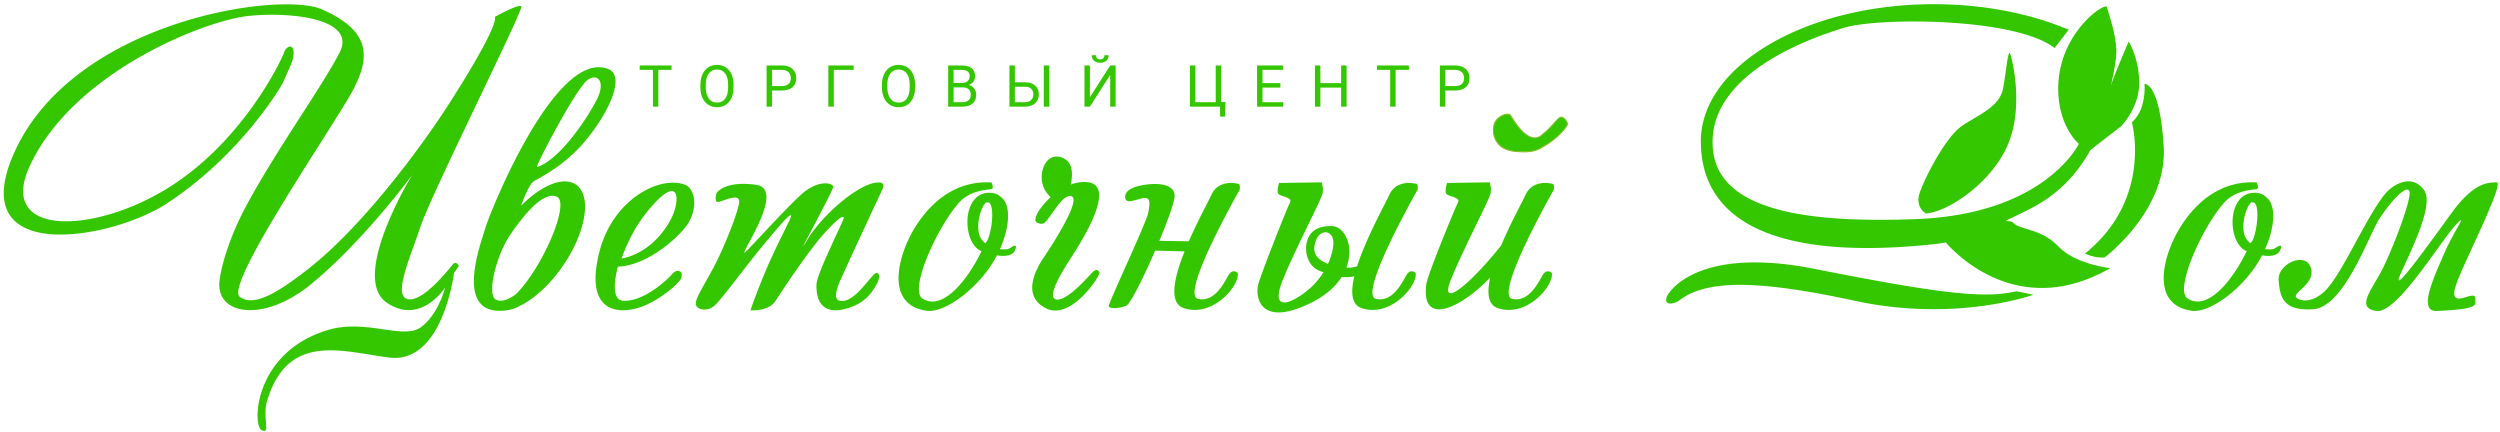 <svg viewBox="0 0 1955 338" xmlns="http://www.w3.org/2000/svg" fill-rule="evenodd" clip-rule="evenodd" stroke-linecap="round" stroke-linejoin="round" stroke-miterlimit="1.5"><g fill="#34c700"><path d="M322.457 136.623c-7.478 12.134-46.766 81.513-20.156 99.935 26.61 18.422 45.8-11.77 45.8-11.77s-5.025 20.776-18.842 31.011c-13.816 10.235-42.815-6.705-72.757 2.252-58.235 17.419-59.3 74.835-51.879 78.365 7.42 3.531.297-9.897 4.288-23.099 16.391-54.225 59.856-38.049 95.57-33.692 41.86 5.107 50.528-66.095 50.528-66.095l3.838-5.629s-2.046-4.094-4.605-1.279c-2.559 2.814-22.772 29.424-35.054 27.377-12.281-2.047 1.28-31.727 9.723-57.057 8.444-25.331 80.733-169.599 78.792-171.946-1.941-2.348-20.776 8.258-20.776 8.258s5.481 3.175-34.781 66.365c-24.549 38.528-69.898 98.095-109.655 129.532-25.995 20.556-44.031 30.856-54.898 23.043-12.8-9.202 75.224-136.295 88.785-162.393 13.561-26.098 12.923-45.796-24.499-62.431C218.827-7.323 56.121 16.258 10.535 120.718c-38.076 87.249 77.168 66.6 120.292 38.188 60-39.532 90.336-94.039 90.336-94.039l5.764-12.996c5.764-12.995.562-15.553.562-15.553s-3.773-.105-5.345 4.716c-1.572 4.821-31.253 68.774-90.204 105.619-58.951 36.844-134.268 38.568-108.691-16.785C57.052 56.713 159.862 15.787 195.19 12.375c34.077-3.29 83.719 2.661 70.414 28.657-13.305 25.996-49.213 75.756-72.896 119.615-14.357 26.589-20.472 50.659-21.16 60.207-1.859 25.807 35.235 31.36 71.745 1.33 41.808-34.388 79.164-85.561 79.164-85.561zm84.048 102.617c-3.348 1.955-7.455 3.259-12.468 3.677-38.891 3.235-18.636-50.787-14.559-64.433 4.078-13.647 55.278-140.871 96.246-124.464 14.486 5.801-1.431 37.857-21.249 59.855-15.923 17.674-35.143 26.47-37.242 27.989-3.466 2.509-7.704 13.387-9.702 18.965 14.566-14.682 30.576-22.181 40.759-17.651 14.153 6.296 11.728 33.459-5.413 60.62-10.516 16.663-24.143 29.479-36.372 35.442zm-3.012-9.253s-9.467 7.811-15.811 4.227c-7.424-4.195 1.013-35.382 10.794-49.879 9.782-14.498 25.852-35.109 36.856-30.567 11.004 4.541-11.452 56.194-31.839 76.219zm16.391-99.335c-1.26-.56 30.254-61.058 39.513-68.023 7.585-5.706 14.412.724 7.565 14.698s-29.192 47.875-47.078 53.325zm63.298 77.854c-3.744 14.284-3.506 26.113 3.841 26.649 16.239 1.184 35.057-16.649 38.634-20.87 3.577-4.221 6.654-1.646 6.654-1.646s1.632 1.428.375 4.921c-1.258 3.493-16.557 17.486-32.103 22.726-15.545 5.24-43.813 5.532-32.078-42.508 10.119-41.424 46.935-60.723 67.012-53.386 8.713 3.184 10.855 20.806-.045 33.941-10.57 12.739-32.433 29.551-52.29 30.173zm41.506-37.189c6.833-12.822 7.906-35.101-13.624-11.554-11.79 12.894-19.052 26.034-25.062 42.426 6.052-.929 25.669-6.448 38.686-30.872zm35.416-19.839s-1.857 7.386 1.908 6.439c4.686-1.179 15.144-6.439 15.978-1.073.835 5.366-11.749 37.171-20.525 53.324-8.776 16.154-13.355 22.895-13.355 27.346 0 4.452 8.776 6.869 14.754 1.4 5.978-5.47 23.021-29.139 37.14-46.176 14.118-17.038 22.894-27.341 22.64-23.652-.127 1.832-9.628 19.352-17.494 37.162-7.969 18.041-14.304 36.363-14.304 36.363s14.118 1.32 19.714-7.456c5.597-8.777 26.027-39.441 37.554-52.16 11.526-12.719 15.302-14.67 15.7-12.8.397 1.87-21.023 43.122-21.327 52.311-.503 15.17 6.84 25.904 29.222 16.766 9.825-4.012 14.691-11.473 17.336-16.144 3.393-5.993 2.803-8.872.848-9.71-3.478-1.49-16.925 24.508-29.272 21.737-7.466-1.676 1.739-18.362 5.466-26.808 3.726-8.447 27.574-59.468 28.071-60.538.497-1.07 1.444-4.419-1.242-4.944-13.544-2.651-45.461 23.996-57.882 45.111-12.421 21.116 20.522-38.763 20.522-41.82 0-3.058-10.013-5.457-21.764 3.268-10.407 7.727-47.317 49.3-47.696 48.241-1.009-2.817 32.138-50.104 9.035-53.185-23.103-3.082-30.02 4.949-31.027 6.998zm219.462 48.221a91.526 91.526 0 01-4.338 7.419c-13.53 20.823-37.382 37.651-50.334 35.938-34.709-4.591-22.177-47.149-6.539-69.541 14.673-21.011 33.848-32.164 57.044-30.834 0 0 2.035 4.357.162 5.128-1.872.771-16.005.202-25.316 10.377-17.082 18.666-39.487 68.305-28.961 75.2 15.478 10.141 34.955-13.592 46.312-37.006l-.101-.038c-15.162-5.698-16.077-46.094 6.613-45.585 4.067.091 6.947 1.447 8.935 3.61 7.686 5.956 6.669 23.19-1.163 40.575 2.811-.008 5.942.425 7.736-.801 4.477-3.059 6.064-2.785 3.927 1.896-1.485 3.253-6.167 4.885-13.977 3.662zm-6.658-41.427c-.556-.042-1.171.01-1.848.162-2.782 2.054-6.074 10.732-6.106 18.668-.018 4.205.88 8.202 3.253 10.896a25.448 25.448 0 002.198 2.215c4.642-2.963 8.371-30.155 2.503-31.941zm996.002 41.427a91.512 91.512 0 01-4.337 7.419c-13.531 20.823-37.382 37.651-50.335 35.938-34.709-4.591-22.176-47.149-6.538-69.541 14.672-21.011 33.847-32.164 57.043-30.834 0 0 2.035 4.357.163 5.128-1.872.771-16.005.202-25.316 10.377-17.082 18.666-39.488 68.305-28.962 75.2 15.478 10.141 34.955-13.592 46.313-37.006l-.102-.038c-15.161-5.698-16.077-46.094 6.614-45.585 4.066.091 6.946 1.447 8.934 3.61 7.687 5.956 6.669 23.19-1.163 40.575 2.812-.008 5.943.425 7.736-.801 4.477-3.059 6.064-2.785 3.928 1.896-1.486 3.253-6.168 4.885-13.978 3.662zm-6.658-41.427c-.555-.042-1.17.01-1.848.162-2.782 2.054-6.073 10.732-6.106 18.668-.017 4.205.88 8.202 3.253 10.896a25.448 25.448 0 002.198 2.215c4.643-2.963 8.372-30.155 2.503-31.941zm-940.703-3.97c-.802-.814-1.786-1.957-2.994-3.535-9.188-12.001-1.335-34.309 13.431-26.862 8.133 4.101 6.485 15.494 5.321 20.446 4.518-1.702 9.232-2.476 13.848-1.776 22.894 3.472-7.831 49.944-14.19 59.881-6.36 9.936-19.476 31.002-10.533 31.797 8.943.795 25.836-19.476 28.22-21.662 2.385-2.186 4.14-1.665 5.117.484.977 2.149-21.873 37.71-41.511 28.145-19.638-9.565-8.445-30.424-2.035-39.887 6.41-9.463 30.379-46.355 21.222-48.008-6.322-1.142-13.955 13.494-19.663 20.016-2.561 2.927-5.515 1.152-6.438.894-4.539-1.263.762-11.414 10.205-19.933zm108.102 34.391c7.011-16.019 15.139-30.82 17.642-36.288 6.042-13.196 21.623-8.527 21.623-8.527s.488.395.638 2.128c.132 1.525-.161 2.424-.161 2.424s-46.909 82.111-32.501 85.285c14.408 3.175 21.734-16.036 24.583-19.699 2.849-3.663 6.349-.733 6.349-.733 2.248 9.049-18.941 35.469-42.153 27.663-12.026-4.045-7.409-24.123.674-44.368l-23.023-.59c-9.075 20.961-19.432 41.827-22.634 43.119-5.099 2.057-12.376 2.623-13.673.477-.874-1.447 29.254-64.868 30.844-72.976 1.59-8.108 1.908-12.878-4.293-11.606-6.2 1.272-11.918 4.267-13.431.623 0 0-2.747-6.817 9.463-9.972 12.21-3.154 30.845-3.237 28.796 9.362-.911 5.597-5.8 18.897-11.816 33.314l23.073.364zm119.589 27.817c-4.464 7.063-11.697 13.935-22.54 19.518-40.145 20.668-45.511-2.385-42.728-13.713 1.764-7.182 22.655-60.018 24.841-64.057 2.187-4.039-7.551-4.506-9.141-6.692-1.59-2.186.596-8.49.596-8.49l33.189-.501s1.391 3.029.993 7.798c-.397 4.77-19.603 40.021-31.05 67.875-11.447 27.855 8.124 18.212 20.223 7.886 4.61-3.934 8.366-8.53 11.288-13.225-2.834-1.018-10.337-2.75-13.066-13.708-.614-2.465-.58-7.159-.114-8.988 1.193-4.677 3.578-13.607 19.675-13.408 10.28.127 17.804 15.815 11.444 32.524 3.166.233 6.115-.371 8.407-1.093 1.211-3.801 2.65-7.726 4.22-11.658l3.306-7.885c7.011-16.019 15.139-30.82 17.642-36.288 6.042-13.196 21.623-8.527 21.623-8.527s.488.395.638 2.128c.132 1.525-.161 2.424-.161 2.424s-46.909 82.111-32.501 85.285c14.408 3.175 21.734-16.036 24.583-19.699 2.849-3.663 6.349-.733 6.349-.733 2.248 9.049-18.941 35.469-42.153 27.663-8.044-2.706-8.642-12.585-5.736-24.89-3.57.927-7.904.648-9.827.454zm-10.811-10.114c4.434-9.594 5.379-18.508 3.001-21.853-4.07-5.724-9.831-1.844-11.447 1.526-6.883 14.356 4.156 18.221 8.446 20.327zm126.921 10.674c-24.663 25.452-54.198 37.696-50.005 5.245.948-7.335 22.656-60.018 24.842-64.057 2.186-4.039-7.552-4.506-9.142-6.692-1.589-2.186.597-8.49.597-8.49l33.188-.501s1.392 3.029.994 7.798c-.397 4.77-19.603 40.021-31.05 67.875-10.257 24.957 15.003 4.13 39.189-26.371l1.335-3.184c7.011-16.019 15.139-30.82 17.643-36.288 6.041-13.196 21.622-8.527 21.622-8.527s.489.395.639 2.128c.132 1.525-.162 2.424-.162 2.424s-46.909 82.111-32.501 85.285c14.408 3.175 21.735-16.036 24.584-19.699 2.849-3.663 6.349-.733 6.349-.733 2.247 9.049-18.941 35.469-42.154 27.663-7.821-2.631-8.603-12.044-5.968-23.876z"/><path d="M1168.39 97.409c1.988-6.958 11.158-9.63 12.721-7.372 1.563 2.257 13.459 24.225 24.139 15.976 10.679-8.249 13.371-15.976 16.757-14.153 2.516 1.355 4.286 4.537 3.529 5.903-2.782 5.019-9.607 11.429-17.169 15.977-5.456 3.281-8.716 5.968-23.349 4.69-16.768-1.466-18.382-14.882-16.628-21.021z" stroke="#89bd2d" stroke-width=".83"/><path d="M1650.23 209.67l1.55.213-1.55-.213zm-60.18 20.835c-4.164 1.458-63.058 21.287-139.674 4.686-79.494-17.223-117.386-15.898-137.524 0-2.603 2.055-12.483 4.875-9.3-3.358 1.201-3.106 23.344-39.833 115.557-21.55 92.213 18.284 129.84 23.054 153.688 18.284 1.55-.31 2.973-.572 4.279-.791.706.143 1.434.29 2.175.442 3.636.742 7.595 1.569 10.799 2.287zm-68.436-40.911c-2.893.549-5.815.991-8.756 1.306-130.667 13.984-182.797-21.453-182.797-80.451 0-58.998 82.086-107.18 182.148-107.18 39.343 0 75.776 7.405 105.505 19.979l-11.005 14.319c-30.809-24.025-137.931-24.025-164.782-15.828-26.852 8.196-99.774 34.2-102.6 86.206-2.827 52.007 58.451 67.329 159.355 63.372 100.904-3.957 126.964-58.849 126.964-58.849s-16.336-13.408-16.111-43.81c.32-43.247 37.111-67.546 38.157-63.03 1.514 6.531 6.782 19.522 7.247 33.659.357 10.867-6.116 35.306-4.42 28.523 1.696-6.784 14.132-35.331 14.132-35.331s8.197 13.002 8.197 32.504c0 19.503-14.256 33.865-14.256 33.865l-.32.245c-2.823 2.16-23.371 17.905-23.731 18.548-20.435 36.479-47.552 45.685-63.323 53.676a404.962 404.962 0 01-3.177 1.593c3.14-.109 5.435.275 6.379 1.325 5.065 5.631 21.708 4.259 35.455 18.64 11.759 12.301 34.06 16.002 40.271 16.784a.029.029 0 01.024.023.028.028 0 01-.014.03l-.243.137c-70.736 40.42-120.063-10.797-128.299-20.255zm108.913 8.613l.122-.099c53.062-42.811 36.48-102.506 36.48-102.506 11.729-10.106 9.886-30.039 9.886-30.039s11.821-1.617 15.005 48.662c3.184 50.278-45.995 86.898-45.995 86.898l-.07.201c-6.674.463-12.068-1.436-15.428-3.117zm-124.434-31.297s-9.037-4.583-4.639-16.883c4.398-12.301 20.076-42.783 32.618-51.42 12.541-8.637 29.666-14.908 32.319-29.379 2.653-14.471 3.618-28.943 5.306-27.737.845.604 11.441 39.254-.971 70.247-12.387 30.933-47.766 54.208-64.633 55.172zm310.397 62.085s-9.509 8.891-18.894 4.939c-9.385-3.951 13.337-10.314 9.632-24.051-3.705-13.737-26.303-3.734-25.315 9.232.988 12.967 3.211 24.335 27.167 22.664 23.957-1.67 43.314-57.743 51.465-70.462 8.15-12.72 20.653-26.789 23.493-22.096 2.841 4.692-14.077 48.531-22.228 63.597-8.15 15.065-19.264 28.239-3.334 30.358 15.93 2.119 49.504-53.821 61.274-66.556 11.77-12.735-.965 4.245-8.49 21.803-7.525 17.559-21.032 45.513-5.596 44.753 15.437-.76 30.294-1.724 30.101-6.355-.193-4.631.772-6.754-5.596-5.017-6.367 1.737-15.822 6.174-7.911-13.507s36.454-76.001 29.997-75.722c-6.457.278-17.455-.425-35.399 24.335-17.945 24.76-40.327 55.825-41.099 51.966-.772-3.859 29.522-55.956 20.067-69.848-9.455-13.893-24.371-4.682-30.101 1.929-15.05 17.366-35.95 67.703-49.233 78.038z"/><path d="M525.173 54.65h-10.36v28.753h-4.227V54.65h-10.337v-3.475h24.924v3.475zm48.445 13.679c0 3.158-.531 5.914-1.593 8.268-1.063 2.353-2.568 4.15-4.516 5.39-1.948 1.239-4.22 1.859-6.818 1.859-2.538 0-4.788-.624-6.751-1.871-1.962-1.246-3.486-3.025-4.571-5.334-1.084-2.31-1.641-4.984-1.671-8.024v-2.324c0-3.099.539-5.837 1.616-8.212 1.077-2.376 2.601-4.195 4.571-5.457 1.97-1.261 4.224-1.892 6.762-1.892 2.583 0 4.859.623 6.829 1.87 1.97 1.247 3.486 3.055 4.549 5.423 1.062 2.369 1.593 5.125 1.593 8.268v2.036zm-4.227-2.081c0-3.821-.768-6.754-2.303-8.798-1.534-2.044-3.681-3.066-6.441-3.066-2.686 0-4.799 1.022-6.342 3.066-1.542 2.044-2.335 4.881-2.379 8.511v2.368c0 3.704.778 6.615 2.335 8.732 1.557 2.118 3.7 3.177 6.43 3.177 2.745 0 4.87-1 6.375-2.999 1.506-2 2.28-4.866 2.325-8.6v-2.391zm34.345 4.538v12.617h-4.25V51.175h11.887c3.527 0 6.29.9 8.289 2.7 2 1.8 3 4.184 3 7.15 0 3.128-.978 5.537-2.933 7.227-1.956 1.689-4.756 2.534-8.401 2.534h-7.592zm0-3.475h7.637c2.272 0 4.014-.536 5.224-1.608 1.21-1.071 1.815-2.62 1.815-4.645 0-1.922-.605-3.459-1.815-4.612s-2.871-1.752-4.981-1.796h-7.88v12.661zm63.83-12.661h-15.539v28.753h-4.272V51.175h19.811v3.475zm48.025 13.679c0 3.158-.531 5.914-1.594 8.268-1.062 2.353-2.568 4.15-4.515 5.39-1.948 1.239-4.221 1.859-6.818 1.859-2.538 0-4.789-.624-6.751-1.871-1.963-1.246-3.487-3.025-4.571-5.334-1.085-2.31-1.642-4.984-1.671-8.024v-2.324c0-3.099.538-5.837 1.616-8.212 1.077-2.376 2.6-4.195 4.57-5.457 1.97-1.261 4.225-1.892 6.763-1.892 2.582 0 4.858.623 6.828 1.87 1.97 1.247 3.487 3.055 4.549 5.423 1.063 2.369 1.594 5.125 1.594 8.268v2.036zm-4.228-2.081c0-3.821-.767-6.754-2.302-8.798-1.535-2.044-3.682-3.066-6.441-3.066-2.686 0-4.8 1.022-6.342 3.066-1.542 2.044-2.335 4.881-2.38 8.511v2.368c0 3.704.779 6.615 2.336 8.732 1.557 2.118 3.7 3.177 6.43 3.177 2.745 0 4.87-1 6.375-2.999 1.505-2 2.28-4.866 2.324-8.6v-2.391zm30.096 17.155V51.175h10.536c3.497 0 6.128.723 7.891 2.169 1.764 1.446 2.645 3.586 2.645 6.419 0 1.505-.428 2.837-1.283 3.995-.856 1.159-2.022 2.055-3.498 2.69 1.741.487 3.118 1.413 4.128 2.778 1.011 1.365 1.517 2.992 1.517 4.88 0 2.893-.937 5.165-2.812 6.818-1.874 1.653-4.522 2.479-7.946 2.479h-11.178zm4.25-15.074v11.599h7.017c1.977 0 3.537-.513 4.681-1.538 1.144-1.026 1.716-2.439 1.716-4.239 0-3.881-2.111-5.822-6.331-5.822h-7.083zm0-3.409h6.419c1.859 0 3.346-.465 4.46-1.397 1.114-.932 1.671-2.196 1.671-3.793 0-1.775-.516-3.065-1.549-3.871s-2.605-1.209-4.715-1.209h-6.286v10.27zm47.914-.597h8.013c3.365.044 5.991.907 7.88 2.59 1.889 1.682 2.833 3.969 2.833 6.861 0 2.907-.951 5.224-2.855 6.951-1.904 1.726-4.501 2.619-7.792 2.678h-12.329V51.175h4.25v13.148zm0 3.475v12.13h7.77c2.11 0 3.751-.562 4.925-1.685 1.173-1.124 1.759-2.632 1.759-4.524 0-1.819-.564-3.253-1.693-4.302-1.129-1.05-2.734-1.59-4.814-1.619h-7.947zm26.872 15.605h-4.25V51.175h4.25v32.228zm47.693-32.228h4.25v32.228h-4.25V58.568l-15.871 24.835h-4.272V51.175h4.272V76.01l15.871-24.835zm-1.195-8.036c0 1.793-.609 3.233-1.826 4.322-1.218 1.088-2.815 1.633-4.792 1.633-1.978 0-3.579-.548-4.804-1.644-1.225-1.096-1.837-2.533-1.837-4.311h3.342c0 1.033.281 1.841.842 2.424.56.583 1.379.875 2.457.875 1.032 0 1.84-.288 2.423-.864.583-.575.875-1.387.875-2.435h3.32zm63.534 8.036h4.272v28.753h15.893V51.175h4.25v28.664h3.386l-.398 11.334h-3.829v-7.77h-23.574V51.175zm70.713 17.331h-13.967v11.422h16.225v3.475h-20.475V51.175h20.254v3.475h-16.004v10.381h13.967v3.475zm51.81 14.897h-4.273V68.506h-16.247v14.897h-4.25V51.175h4.25v13.856h16.247V51.175h4.273v32.228zm48.67-28.753h-10.36v28.753h-4.227V54.65h-10.338v-3.475h24.925v3.475zm28.52 16.136v12.617h-4.25V51.175h11.886c3.527 0 6.29.9 8.29 2.7 1.999 1.8 2.999 4.184 2.999 7.15 0 3.128-.977 5.537-2.933 7.227-1.955 1.689-4.755 2.534-8.4 2.534h-7.592zm0-3.475h7.636c2.273 0 4.014-.536 5.224-1.608 1.21-1.071 1.815-2.62 1.815-4.645 0-1.922-.605-3.459-1.815-4.612s-2.87-1.752-4.98-1.796h-7.88v12.661z" fill-rule="nonzero"/></g></svg>
